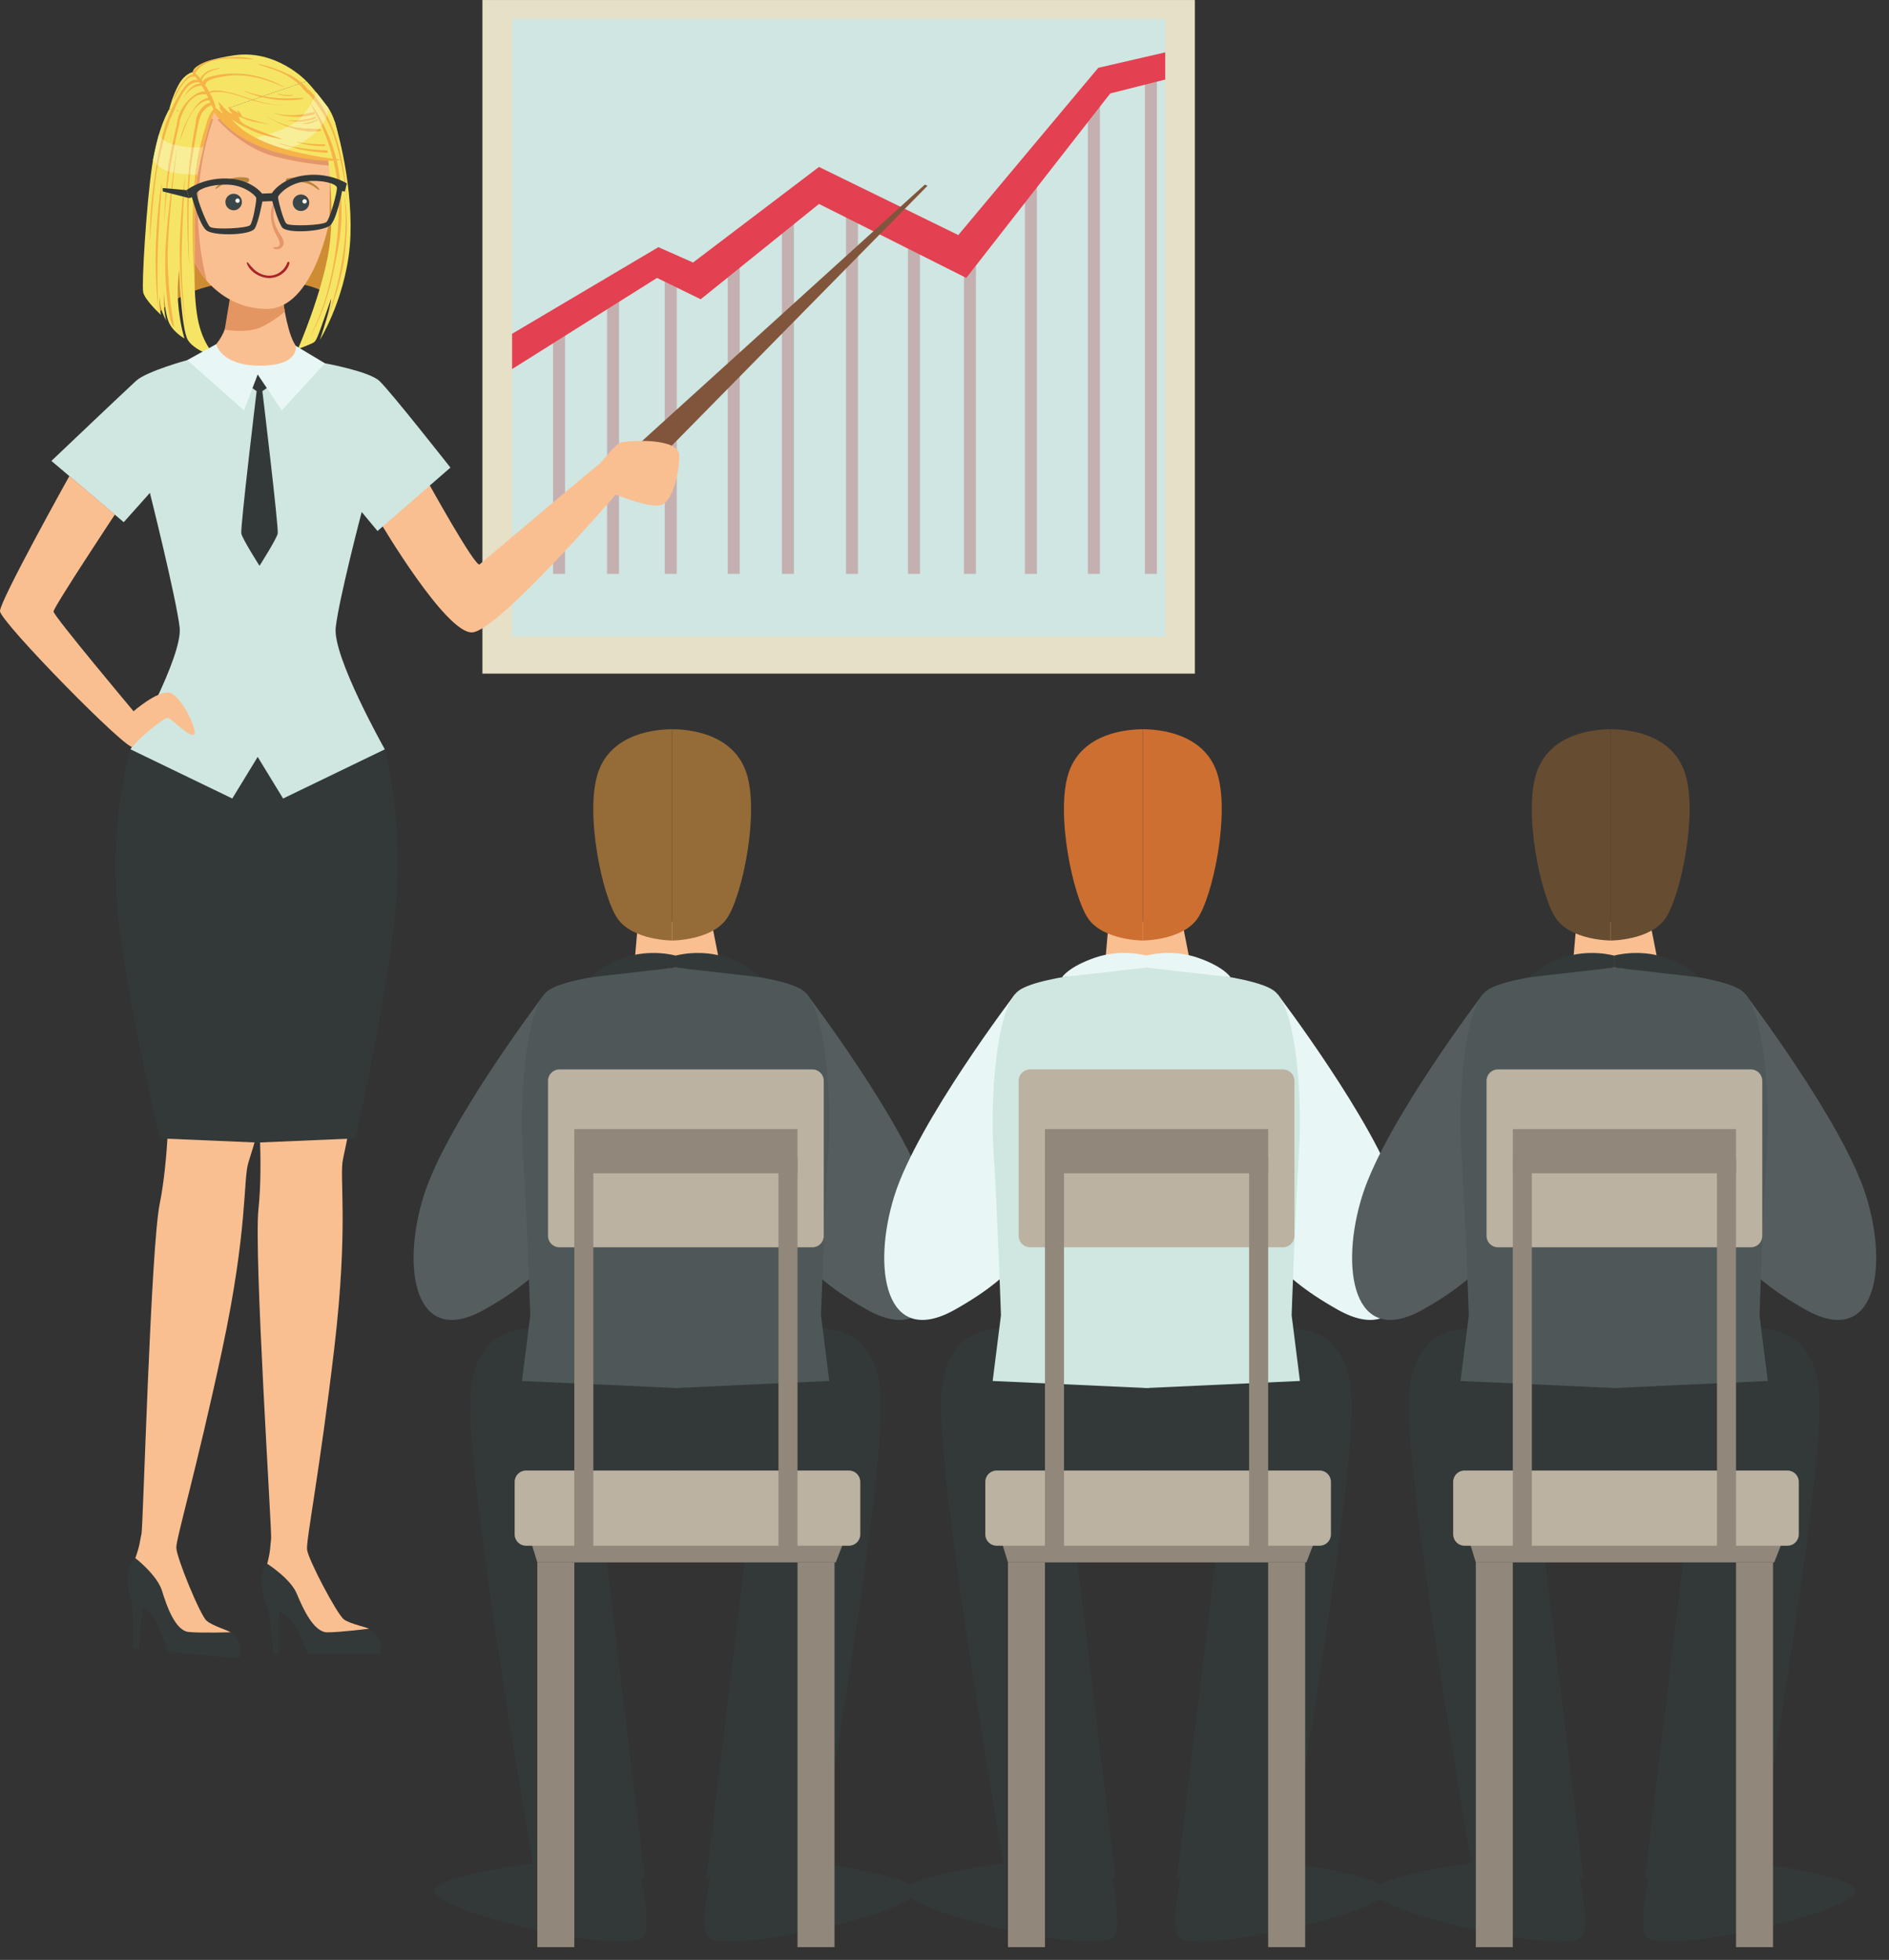 <?xml version="1.0" encoding="UTF-8"?><svg xmlns="http://www.w3.org/2000/svg" xmlns:xlink="http://www.w3.org/1999/xlink" height="2595.6" preserveAspectRatio="xMidYMid meet" version="1.0" viewBox="754.8 707.2 2501.7 2595.6" width="2501.7" zoomAndPan="magnify"><rect x="754.8" y="707.2" width="2501.7" height="2595.6" fill="#333333" stroke="none"/><defs><clipPath id="a"><path d="M 1189 849 L 1190 849 L 1190 851 L 1189 851 Z M 1189 849"/></clipPath><clipPath id="b"><path d="M 1189.559 850.07 C 1189.48 849.949 1189.391 849.828 1189.309 849.711 L 1189.551 850.02 C 1189.551 850.02 1189.551 850.039 1189.559 850.07"/></clipPath></defs><g><g><path d="M 2337.234 1599.332 L 1393.688 1599.332 L 1393.688 707.238 L 2337.234 707.238 L 2337.234 1599.332" fill="#e5e0c6"/></g><g><path d="M 2297.98 1550.375 L 1432.973 1550.375 L 1432.973 732.551 L 2297.98 732.551 L 2297.98 1550.375" fill="#cfe6e2"/></g><g><path d="M 2047.285 1467.199 L 2031.41 1467.199 L 2031.41 1042.203 L 2047.285 1042.203 L 2047.285 1467.199" fill="#c5b0b1"/></g><g><path d="M 1973.145 1467.188 L 1957.266 1467.188 L 1957.266 1010.855 L 1973.145 1010.855 L 1973.145 1467.188" fill="#c5b0b1"/></g><g><path d="M 1891.059 1467.195 L 1875.18 1467.195 L 1875.18 979.969 L 1891.059 979.969 L 1891.059 1467.195" fill="#c5b0b1"/></g><g><path d="M 1806.227 1467.195 L 1790.336 1467.195 L 1790.336 988.363 L 1806.227 988.363 L 1806.227 1467.195" fill="#c5b0b1"/></g><g><path d="M 1734.457 1467.199 L 1718.57 1467.199 L 1718.57 1042.203 L 1734.457 1042.203 L 1734.457 1467.199" fill="#c5b0b1"/></g><g><path d="M 1651.051 1467.188 L 1635.16 1467.188 L 1635.16 1058.078 L 1651.051 1058.078 L 1651.051 1467.188" fill="#c5b0b1"/></g><g><path d="M 1574.629 1467.188 L 1558.746 1467.188 L 1558.746 1082.363 L 1574.629 1082.363 L 1574.629 1467.188" fill="#c5b0b1"/></g><g><path d="M 1503.145 1467.191 L 1487.254 1467.191 L 1487.254 1124.273 L 1503.145 1124.273 L 1503.145 1467.191" fill="#c5b0b1"/></g><g><path d="M 2128.055 1467.191 L 2112.172 1467.191 L 2112.172 939.805 L 2128.055 939.805 L 2128.055 1467.191" fill="#c5b0b1"/></g><g><path d="M 2211.469 1467.18 L 2195.574 1467.18 L 2195.574 832.566 L 2211.469 832.566 L 2211.469 1467.18" fill="#c5b0b1"/></g><g><path d="M 2286.934 1467.184 L 2271.043 1467.184 L 2271.043 799.023 L 2286.934 799.023 L 2286.934 1467.184" fill="#c5b0b1"/></g><g><path d="M 1432.973 1149.277 L 1626.715 1034.539 L 1672.613 1054.891 L 1839.434 928.305 L 2023.895 1018.5 L 2209.273 797.031 L 2297.969 776.543 L 2297.969 812.555 L 2225.152 830.93 L 2034.496 1075.258 L 1839.434 977.289 L 1682.762 1103.539 L 1624.953 1075.258 L 1432.973 1195.988 L 1432.973 1149.277" fill="#e34051"/></g><g><path d="M 1582.727 1311.574 L 1979.664 951.688 L 1983.125 953.277 L 1616.035 1326.273 L 1582.727 1311.574" fill="#81553b"/></g><g><path d="M 1320.352 1343.566 C 1320.352 1343.566 1384.402 1459.578 1390.012 1454.648 C 1395.633 1449.719 1544.355 1324.285 1547.723 1322.32 C 1551.094 1320.371 1569.074 1295.711 1576.934 1293.246 C 1584.793 1290.781 1654.441 1285.855 1654.441 1310.5 C 1654.441 1335.16 1645.453 1368.926 1631.973 1375.453 C 1618.492 1382 1570.191 1362.266 1570.191 1362.266 C 1570.191 1362.266 1415.172 1542.234 1380.352 1544.699 C 1345.523 1547.16 1257.973 1398.301 1257.973 1398.301 L 1320.352 1343.566" fill="#fabf91"/></g><g><path d="M 1100.984 2189.039 C 1100.984 2189.039 1091.145 2223.898 1083.863 2246.477 C 1076.582 2269.051 1083.395 2334.273 1048.965 2495.113 C 1014.535 2655.949 988.211 2743.918 988.293 2756.848 C 988.375 2769.77 1019.965 2846.371 1028.324 2853.613 C 1036.691 2860.844 1058.312 2866.656 1060.633 2869.457 C 1062.953 2872.258 1066.223 2890.309 1063.582 2890.926 C 1060.941 2891.535 984.23 2883.066 982.055 2883.285 C 979.879 2883.516 975.477 2861.578 965.695 2846.449 C 955.914 2831.332 935.449 2819.941 932.82 2815.816 C 930.195 2811.703 927.656 2788.207 934.027 2770.723 C 940.402 2753.223 940.148 2746.742 942.227 2738.332 C 944.309 2729.91 954.414 2359.668 966.332 2301.359 C 978.25 2243.051 979.16 2152.703 979.16 2152.703 L 1100.984 2189.039" fill="#fabf91"/></g><g><path d="M 1071.148 2903.551 L 976.719 2894.711 C 976.719 2894.711 972.199 2878.488 964.625 2860.129 C 957.051 2841.762 943.707 2835.398 943.707 2835.398 L 938.488 2891.141 L 931.121 2890.449 C 931.121 2890.449 932.219 2838.969 929.023 2828.449 C 925.824 2817.93 924.777 2819.23 924.371 2798.738 C 923.965 2778.262 934.027 2770.719 934.027 2770.719 C 934.027 2770.719 963.004 2793.07 969.395 2814.109 C 975.789 2835.148 987.223 2866.891 1004.73 2868.531 C 1022.23 2870.172 1060.91 2868.871 1060.91 2868.871 C 1060.91 2868.871 1070.84 2877.039 1072.738 2886.512 C 1074.641 2895.98 1071.148 2903.551 1071.148 2903.551" fill="#333939"/></g><g><path d="M 1220.746 2183.504 C 1220.746 2183.504 1214.184 2219.133 1209.043 2242.293 C 1203.891 2265.449 1216.758 2329.758 1197.465 2493.094 C 1178.168 2656.453 1160.164 2746.473 1161.449 2759.352 C 1162.738 2772.207 1201.328 2845.52 1210.32 2851.945 C 1219.332 2858.375 1241.406 2862.16 1243.973 2864.723 C 1246.547 2867.297 1251.484 2884.969 1248.906 2885.816 C 1246.344 2886.676 1169.176 2885.387 1167.02 2885.816 C 1164.887 2886.25 1158.457 2864.812 1147.309 2850.672 C 1136.148 2836.516 1114.723 2827.082 1111.723 2823.23 C 1108.723 2819.367 1104 2796.223 1108.723 2778.203 C 1113.434 2760.199 1112.574 2753.77 1113.863 2745.195 C 1115.152 2736.621 1090.711 2367.059 1097.141 2307.891 C 1103.57 2248.73 1096.062 2158.688 1096.062 2158.688 L 1220.746 2183.504" fill="#fabf91"/></g><g><path d="M 1257.621 2897.691 L 1162.781 2897.691 C 1162.781 2897.691 1156.762 2881.961 1147.512 2864.379 C 1138.262 2846.801 1124.379 2841.711 1124.379 2841.711 L 1124.379 2897.691 L 1116.98 2897.691 C 1116.98 2897.691 1113.281 2846.34 1109.109 2836.16 C 1104.949 2825.98 1104.031 2827.371 1101.711 2807.02 C 1099.398 2786.66 1108.719 2778.211 1108.719 2778.211 C 1108.719 2778.211 1139.648 2797.762 1147.98 2818.121 C 1156.301 2838.469 1170.641 2869.012 1188.219 2869.012 C 1205.801 2869.012 1244.199 2864.109 1244.199 2864.109 C 1244.199 2864.109 1254.84 2871.32 1257.621 2880.57 C 1260.391 2889.828 1257.621 2897.691 1257.621 2897.691" fill="#333939"/></g><g><path d="M 1264.449 1699.598 L 1096.059 1659.711 L 927.672 1699.598 C 927.672 1699.598 902.277 1780.457 908.938 1891.484 C 915.594 2002.527 966.531 2214.863 966.531 2214.863 L 1096.059 2220.402 L 1225.59 2214.863 C 1225.59 2214.863 1273.527 2002.527 1280.191 1891.484 C 1286.848 1780.457 1264.449 1699.598 1264.449 1699.598" fill="#333939"/></g><g><path d="M 1015.91 1184.566 C 1015.91 1184.566 1046.32 1168.812 1054.68 1136.684 C 1063.051 1104.535 1060.391 1085.527 1060.391 1085.527 L 1129.953 1107.574 C 1129.953 1107.574 1136.043 1153.953 1148.199 1167.277 C 1160.359 1180.562 1170.25 1184.566 1170.25 1184.566 C 1170.25 1184.566 1175.949 1222.383 1100.301 1222.777 C 1024.652 1223.152 1015.91 1184.566 1015.91 1184.566" fill="#fabf91"/></g><g><path d="M 1052.379 1143.836 C 1052.379 1143.836 1083.961 1149.574 1102.961 1139.418 C 1121.969 1129.242 1131.957 1119.977 1131.957 1119.977 L 1129.949 1107.574 L 1060.391 1095.422 L 1052.379 1143.836" fill="#e49662"/></g><g><path d="M 967.047 1119.711 C 967.047 1119.711 1000.367 1080.355 1092.199 1078.613 C 1184.027 1076.871 1198.84 1106.086 1198.84 1106.086 C 1198.84 1106.086 1218.75 1017.973 1208.449 965.172 C 1198.156 912.367 1188.457 877.02 1133.797 881.098 C 1079.129 885.16 985.047 953.52 985.047 953.52 L 975.125 1049.875 L 959.523 1096.586 L 967.047 1119.711" fill="#ce8d33"/></g><g><path d="M 1192.168 911.531 L 1191.25 998.684 C 1191.25 998.684 1170.246 1117.012 1107.5 1116.355 C 1044.738 1115.695 1006.961 1061.828 999.262 1019.906 C 991.566 977.984 961.199 854.391 1061.059 849.105 C 1160.918 843.797 1192.168 911.531 1192.168 911.531" fill="#fabf91"/></g><g><path d="M 1198.008 926.863 C 1198.008 926.863 1195.867 926.805 1192.008 926.543 L 1192.086 918.582 C 1193.59 918.66 1194.93 918.715 1196.109 918.734 C 1196.777 921.398 1197.41 924.102 1198.008 926.863" fill="#c77933"/></g><g><path d="M 1192.012 926.531 C 1179.844 925.707 1150.609 922.953 1117.762 914.223 C 1074.492 902.738 1042.539 865.305 1042.539 865.305 L 1050.461 864.516 C 1056.07 871.961 1066.453 882.52 1084.57 891.984 C 1082.312 892.465 1081.012 892.715 1081.012 892.715 L 1119.57 908.434 C 1119.57 908.434 1122.371 908.184 1126.961 907.125 C 1160.504 915.492 1180.852 917.973 1192.094 918.57 L 1192.012 926.531" fill="#e4976a"/></g><g><path d="M 1028.66 1079.199 C 1027.75 1078.223 1018.93 1068.777 1012.5 1057.922 C 1012.5 1057.344 1012.5 1056.766 1012.508 1056.172 C 1016.93 1064.191 1022.32 1072.012 1028.66 1079.199" fill="#c77933"/></g><g><path d="M 1028.742 1079.27 C 1028.742 1079.27 1028.711 1079.25 1028.66 1079.191 C 1022.32 1071.996 1016.93 1064.188 1012.512 1056.164 C 1012.684 1032.004 1013.031 992.09 1013.57 967.465 C 1013.57 967.445 1013.57 967.445 1013.57 967.426 C 1013.961 960.695 1014.531 954.133 1015.242 947.805 C 1015.871 943.094 1016.652 938.207 1017.523 933.301 L 1024.191 901.793 C 1029.102 881.285 1033.863 865.453 1033.863 865.453 C 1033.992 865.09 1034.113 864.742 1034.23 864.434 L 1037.23 864.973 C 1037.23 864.973 1020.191 908.852 1017.23 968.965 C 1014.281 1029.062 1028.742 1079.27 1028.742 1079.27" fill="#e4976a"/></g><g><path d="M 1035.211 861.836 C 1035.211 861.836 1013.73 915.453 1013.012 983.633 C 1012.289 1051.812 1010.211 1102.918 1018.004 1135.539 C 1025.793 1168.18 1042.703 1181.141 1042.703 1181.141 C 1042.703 1181.141 1012.965 1172.293 1003.82 1157.867 C 994.672 1143.438 992.02 1064.367 992.02 1064.367 C 992.02 1064.367 988.266 1089.898 991.469 1116.668 C 994.672 1143.438 999.195 1155.492 999.195 1155.492 C 999.195 1155.492 983.016 1146.801 977.742 1132.41 C 972.473 1118.02 971.945 1094.379 971.945 1094.379 C 971.945 1094.379 971.227 1107.59 972.473 1118.02 C 973.719 1128.449 974.988 1131.812 974.988 1131.812 C 974.988 1131.812 969.566 1122.445 967.91 1114.43 C 966.25 1106.434 966.32 1100.039 966.32 1100.039 C 966.32 1100.039 965.535 1105.273 966.184 1112.672 C 966.832 1120.086 967.953 1124.184 967.953 1124.184 C 967.953 1124.184 946.656 1104.77 944.441 1094.285 C 942.227 1083.797 948.559 979.266 956.074 927.641 C 963.59 875.992 978.953 851.754 978.953 851.754 L 1035.211 861.836" fill="#f6e565"/></g><g><path d="M 1044.582 854.777 C 1044.582 854.777 1057.59 889.188 1120.762 905.543 C 1183.918 921.902 1203.723 918.422 1203.723 918.422 C 1203.723 918.422 1207.102 873.34 1188.18 848.152 C 1169.27 822.961 1160.641 814.734 1160.641 814.734 L 1044.582 854.777" fill="#f6e565"/></g><g><path d="M 1197.691 866.93 C 1197.691 866.93 1221.492 941.277 1218.934 1018.641 C 1216.375 1095.988 1178.543 1157.188 1178.543 1157.188 C 1178.543 1157.188 1186.941 1131.895 1189.973 1119.918 C 1193.012 1107.945 1193.453 1102.523 1193.453 1102.523 C 1193.453 1102.523 1184.262 1128.781 1180.672 1138.793 C 1177.082 1148.848 1173.883 1158.113 1170.762 1160.398 C 1167.645 1162.688 1149.363 1169.473 1149.363 1169.473 C 1149.363 1169.473 1182.312 1093.875 1190.871 1035.094 C 1199.434 976.297 1186.293 894.801 1186.293 894.801 L 1197.691 866.93" fill="#f6e565"/></g><g><path d="M 1165 842.969 C 1165 842.969 1201.891 900.879 1203.32 970.625 C 1204.762 1040.387 1188.16 1098.898 1180.098 1119.449 C 1172.039 1139.98 1165.801 1153.285 1165.801 1153.285 C 1165.801 1153.285 1185.32 1120.07 1195.418 1071.668 C 1205.52 1023.246 1210.359 1004.691 1204.891 945.078 C 1199.41 885.461 1165 842.969 1165 842.969" fill="#f5b348"/></g><g><path d="M 1209.641 962.559 C 1209.641 962.559 1217.16 993.734 1208.449 1048.262 C 1199.742 1102.785 1185.082 1136.812 1185.082 1136.812 C 1185.082 1136.812 1205.699 1089.777 1210.93 1048.297 C 1216.148 1006.781 1213.84 987.309 1212.488 977.41 C 1211.141 967.516 1209.641 962.559 1209.641 962.559" fill="#f5b348"/></g><g><path d="M 1159.34 827.789 C 1159.34 827.789 1187.27 852.211 1199.883 896.496 C 1212.492 940.805 1214.473 976.852 1214.473 976.852 C 1214.473 976.852 1213.812 931.242 1199.113 887.188 C 1184.402 843.156 1163.152 825.512 1163.152 825.512 L 1159.34 827.789" fill="#f5b348"/></g><g><path d="M 1033.859 865.461 C 1033.859 865.461 1014.379 930.266 1013.57 967.457 C 1012.75 1004.668 1012.379 1076.707 1012.379 1076.707 C 1012.379 1076.707 1007.141 1017.379 1011.539 958.152 C 1015.938 898.922 1030.469 865.902 1030.469 865.902 L 1033.859 865.461" fill="#f5b348"/></g><g><path d="M 1000.121 938.273 C 1000.121 938.273 991.723 1001.594 992.844 1050.355 C 993.965 1099.117 1001.199 1139.352 1001.199 1139.352 C 1001.199 1139.352 994.164 1090.457 995.617 1034.973 C 997.074 979.504 1000.121 938.273 1000.121 938.273" fill="#f5b348"/></g><g><path d="M 1005.539 1058.617 C 1005.539 1058.617 1001.609 962.984 1008.441 920.922 C 1015.281 878.879 1018.301 867.945 1018.301 867.945 L 1014.523 867.906 C 1014.523 867.906 1004.449 913.906 1003.039 964.75 C 1001.629 1015.574 1005.539 1058.617 1005.539 1058.617" fill="#f5b348"/></g><g><path d="M 989.285 901.551 C 989.285 901.551 976.484 1003.398 976.863 1050.465 C 977.238 1097.531 985.5 1140.625 985.5 1140.625 C 985.5 1140.625 981.176 1137.68 978.996 1123.707 C 976.816 1109.734 970.816 1072.781 975.164 1018.777 C 979.504 964.793 989.285 901.551 989.285 901.551" fill="#f5b348"/></g><g><path d="M 971.793 1007.148 C 971.793 1007.148 975.082 952.645 982.078 917.941 C 989.078 883.258 992.707 869.641 992.707 869.641 L 989.617 869.602 C 989.617 869.602 984.664 888.73 979.105 919.766 C 973.547 950.781 971.793 1007.148 971.793 1007.148" fill="#f5b348"/></g><g><path d="M 969.52 947.254 C 969.52 947.254 963.891 1012.859 963.43 1056.441 C 962.973 1100.023 965.215 1121.598 965.215 1121.598 C 965.215 1121.598 958.824 1079.926 961.434 1025.332 C 964.043 970.738 969.52 947.254 969.52 947.254" fill="#f5b348"/></g><g><path d="M 953.574 1026.988 C 953.574 1026.988 956.93 956.516 965.473 917.773 C 974.016 879.012 979.367 867.535 979.367 867.535 L 975.586 867.5 C 975.586 867.5 966.621 891.426 959.082 945.387 C 951.539 999.352 953.574 1026.988 953.574 1026.988" fill="#f5b348"/></g><g><path d="M 1187.387 906.324 C 1176.379 905.965 1165.367 905.105 1154.488 903.336 C 1149.359 902.5 1144.137 901.891 1139.039 900.805 C 1133.945 899.738 1129.098 897.684 1123.98 896.805 L 1123.938 896.883 C 1128.66 899.109 1133.879 899.984 1138.867 901.434 C 1144.227 902.973 1149.477 904.629 1154.977 905.641 C 1165.727 907.621 1176.438 909.047 1187.359 909.582 C 1189.438 909.676 1189.477 906.402 1187.387 906.324" fill="#f5b348"/></g><g><path d="M 1184.559 898.531 C 1171.879 898.379 1159.77 897.254 1147.258 895.18 C 1147.148 895.16 1147.109 895.293 1147.211 895.332 C 1159.027 899.102 1172.141 900.949 1184.539 900.703 C 1185.918 900.664 1185.949 898.551 1184.559 898.531" fill="#f5b348"/></g><g><path d="M 1170.129 855.801 C 1152.301 860.414 1135.652 861.262 1117.621 857.152 C 1117.492 857.113 1117.43 857.305 1117.559 857.344 C 1134.41 862.746 1153.82 863.559 1170.84 858.504 C 1172.562 857.98 1171.879 855.34 1170.129 855.801" fill="#f5b348"/></g><g><path d="M 1172.086 861.945 C 1160.57 866.586 1149.129 867.605 1136.848 866.508 C 1136.719 866.488 1136.688 866.703 1136.82 866.742 C 1148.59 869.781 1161.391 868.301 1172.59 863.852 C 1173.75 863.391 1173.258 861.484 1172.086 861.945" fill="#f5b348"/></g><g><path d="M 1174.52 865.691 C 1168.438 868.789 1162.52 869.637 1155.957 870.98 C 1155.828 871 1155.867 871.176 1155.977 871.191 C 1162.469 871.98 1169.379 869.598 1175.117 866.73 C 1175.809 866.387 1175.207 865.348 1174.52 865.691" fill="#f5b348"/></g><g><path d="M 1178.609 878.219 C 1166.121 877.793 1153.992 877.891 1141.68 875.039 C 1129.402 872.207 1118.121 867.164 1107.363 860.652 L 1107.289 860.77 C 1127.328 873.883 1154.66 883.82 1178.93 880.742 C 1180.402 880.547 1180 878.258 1178.609 878.219" fill="#f5b348"/></g><g clip-path="url(#a)"><g clip-path="url(#b)"><path d="M 1189.309 849.715 L 1189.559 849.715 L 1189.559 850.082 L 1189.309 850.082" fill="#fff"/></g></g><g><path d="M 1119.57 908.438 L 1081.008 892.727 C 1081.008 892.727 1082.309 892.477 1084.57 891.98 C 1094.258 897.035 1106.168 901.781 1120.758 905.559 C 1122.871 906.09 1124.938 906.625 1126.961 907.141 C 1122.371 908.188 1119.57 908.438 1119.57 908.438" fill="#ebb899"/></g><g><path d="M 1126.961 907.141 C 1124.938 906.633 1122.871 906.109 1120.758 905.543 C 1106.168 901.77 1094.258 897.043 1084.566 891.988 C 1093.52 890.023 1117.559 884.207 1135.969 875.004 C 1146.961 878.895 1158.547 881.309 1169.77 881.309 C 1171.09 881.309 1172.41 881.27 1173.707 881.211 C 1172.25 882.668 1170.648 884.188 1168.898 885.723 C 1164.078 889.965 1159.117 893.426 1154.297 896.246 C 1151.957 895.934 1149.609 895.566 1147.258 895.176 C 1147.25 895.176 1147.238 895.176 1147.238 895.176 C 1147.148 895.176 1147.109 895.312 1147.207 895.332 C 1149.109 895.934 1151.039 896.5 1153 897.004 C 1149.77 898.812 1146.609 900.371 1143.598 901.652 C 1142.07 901.402 1140.547 901.129 1139.039 900.816 C 1133.949 899.727 1129.098 897.688 1123.98 896.809 L 1123.938 896.887 C 1128.66 899.105 1133.879 899.98 1138.871 901.422 C 1139.91 901.73 1140.949 902.023 1141.988 902.336 C 1136.109 904.746 1130.891 906.227 1126.961 907.141 M 1176.598 878.156 C 1164.809 877.809 1153.328 877.73 1141.68 875.043 C 1140.371 874.754 1139.078 874.422 1137.789 874.07 C 1141.238 872.262 1144.449 870.336 1147.277 868.297 C 1148.098 868.316 1148.918 868.336 1149.73 868.336 C 1157.547 868.336 1165.398 866.699 1172.59 863.859 C 1173.629 863.434 1173.348 861.875 1172.449 861.875 C 1172.34 861.875 1172.219 861.895 1172.09 861.953 C 1164.52 865.008 1156.969 866.484 1149.211 866.836 C 1151.328 865.145 1153.199 863.375 1154.719 861.527 C 1160.219 861.039 1165.637 860.047 1170.84 858.492 C 1172.43 858.023 1171.969 855.75 1170.52 855.75 C 1170.398 855.75 1170.27 855.77 1170.129 855.789 C 1165.73 856.938 1161.391 857.852 1157.09 858.512 C 1161 853.414 1164.008 848.941 1166.309 845.129 C 1168.781 849.293 1174.418 859.27 1180.57 873.371 C 1179.398 874.91 1178.078 876.523 1176.598 878.156 M 1174.801 865.629 C 1174.707 865.629 1174.617 865.648 1174.52 865.688 C 1168.438 868.781 1162.52 869.637 1155.961 870.98 C 1155.828 871 1155.867 871.176 1155.98 871.191 C 1156.848 871.289 1157.719 871.348 1158.59 871.348 C 1164.289 871.348 1170.148 869.211 1175.117 866.738 C 1175.711 866.445 1175.348 865.629 1174.801 865.629 M 1182.43 870.785 C 1175.617 857.656 1169.238 848.609 1166.461 844.875 C 1167.781 842.68 1168.867 840.695 1169.762 838.961 C 1174.688 844.934 1180.727 853.238 1186.457 863.762 C 1185.457 865.902 1184.148 868.258 1182.43 870.785 M 1187.918 860.223 C 1182.09 848.746 1176.27 840.383 1171.738 834.762 C 1173.23 831.281 1173.602 829.469 1173.602 829.469 L 1189.309 849.719 C 1189.391 849.836 1189.48 849.953 1189.559 850.07 C 1189.621 850.535 1190.031 854.27 1187.918 860.223" fill="#f8ee97"/></g><g><path d="M 1180.57 873.367 C 1174.422 859.277 1168.781 849.289 1166.312 845.125 C 1166.359 845.047 1166.41 844.953 1166.461 844.875 C 1169.242 848.609 1175.621 857.648 1182.43 870.773 C 1181.863 871.625 1181.23 872.477 1180.57 873.367" fill="#f8cc7f"/></g><g><path d="M 1186.461 863.762 C 1180.73 853.238 1174.691 844.926 1169.758 838.965 C 1170.57 837.355 1171.219 835.957 1171.738 834.75 C 1176.27 840.383 1182.09 848.734 1187.918 860.23 C 1187.527 861.316 1187.051 862.5 1186.461 863.762" fill="#f8cc7f"/></g><g><path d="M 1141.988 902.348 C 1140.949 902.043 1139.906 901.738 1138.867 901.434 C 1133.879 899.984 1128.66 899.109 1123.938 896.883 L 1123.98 896.805 C 1129.098 897.684 1133.945 899.738 1139.039 900.805 C 1140.547 901.129 1142.066 901.414 1143.598 901.66 C 1143.059 901.891 1142.52 902.117 1141.988 902.348" fill="#f8cc7f"/></g><g><path d="M 1153 897.004 C 1151.039 896.492 1149.109 895.938 1147.211 895.328 C 1147.109 895.309 1147.148 895.176 1147.238 895.176 C 1147.238 895.176 1147.25 895.176 1147.258 895.176 C 1149.609 895.574 1151.961 895.918 1154.301 896.242 C 1153.859 896.508 1153.43 896.758 1153 897.004" fill="#f8cc7f"/></g><g><path d="M 1154.719 861.535 C 1154.82 861.398 1154.93 861.281 1155.027 861.148 C 1155.738 860.262 1156.426 859.371 1157.086 858.504 C 1161.391 857.848 1165.73 856.941 1170.129 855.805 C 1170.27 855.766 1170.398 855.746 1170.52 855.746 C 1171.969 855.746 1172.43 858.023 1170.84 858.504 C 1165.637 860.047 1160.219 861.051 1154.719 861.535" fill="#f8cc7f"/></g><g><path d="M 1149.73 868.344 C 1148.922 868.344 1148.102 868.324 1147.281 868.285 C 1147.949 867.805 1148.59 867.324 1149.211 866.824 C 1156.973 866.477 1164.523 864.992 1172.09 861.953 C 1172.219 861.895 1172.34 861.875 1172.453 861.875 C 1173.352 861.875 1173.629 863.434 1172.59 863.84 C 1165.402 866.707 1157.551 868.344 1149.73 868.344" fill="#f8cc7f"/></g><g><path d="M 1158.59 871.336 C 1157.719 871.336 1156.848 871.297 1155.98 871.18 C 1155.871 871.18 1155.828 870.988 1155.961 870.969 C 1162.52 869.625 1168.441 868.797 1174.52 865.699 C 1174.617 865.645 1174.707 865.625 1174.797 865.625 C 1175.348 865.625 1175.707 866.434 1175.117 866.738 C 1170.148 869.219 1164.289 871.336 1158.59 871.336" fill="#f8cc7f"/></g><g><path d="M 1169.77 881.297 C 1158.551 881.297 1146.961 878.898 1135.969 875.008 C 1136.578 874.699 1137.188 874.375 1137.789 874.066 C 1139.082 874.414 1140.367 874.738 1141.68 875.047 C 1153.328 877.73 1164.812 877.809 1176.598 878.152 C 1175.699 879.148 1174.742 880.164 1173.711 881.203 C 1172.41 881.277 1171.09 881.297 1169.77 881.297" fill="#f8cc7f"/></g><g><path d="M 1017.52 933.324 C 1019.438 922.566 1021.828 911.656 1024.188 901.809 L 1017.52 933.324" fill="#ebb899"/></g><g><path d="M 1013.43 938.633 C 1011.742 938.578 1009.352 938.445 1006.41 938.234 C 1006.953 931.852 1007.621 926.004 1008.441 920.918 C 1009.582 913.906 1010.613 907.77 1011.543 902.402 C 1012.051 902.402 1012.551 902.402 1013.031 902.402 C 1015.613 902.402 1017.852 902.324 1019.621 902.211 C 1017.352 912.359 1015.141 924.551 1013.43 938.633 M 1004.531 938.082 C 999.363 937.68 992.773 936.992 985.297 935.863 C 987.508 915.684 989.285 901.543 989.285 901.543 C 989.285 901.543 987.141 915.434 984.41 935.73 C 982.57 935.461 980.832 935.062 979.191 934.602 C 980.07 928.773 981.035 923.137 982.086 917.938 C 983.531 910.754 984.836 904.484 985.992 899.039 C 994.195 901.215 1002.102 902.078 1008.57 902.324 C 1007.082 912.738 1005.602 924.953 1004.531 938.082 M 977.012 933.914 C 971.316 931.926 966.93 929.004 963.766 926.27 C 964.312 923.309 964.879 920.461 965.477 917.766 C 967.695 907.695 969.695 899.477 971.445 892.828 C 974.074 894.66 977.832 896.59 983.211 898.234 C 981.934 904.543 980.543 911.746 979.109 919.734 C 978.34 924.055 977.641 928.852 977.012 933.914 M 962.234 924.895 C 958.965 921.777 957.406 919.238 957.406 919.238 L 965.359 884.973 C 965.359 884.973 965.559 887.609 969.031 890.859 C 966.961 899.594 964.598 910.887 962.234 924.895" fill="#f8ee97"/></g><g><path d="M 1016.379 938.742 C 1016.379 938.742 1015.336 938.723 1013.43 938.645 C 1015.137 924.562 1017.348 912.379 1019.617 902.227 C 1022.488 902.039 1024.16 901.809 1024.188 901.809 C 1021.828 911.656 1019.438 922.566 1017.52 933.324 L 1016.379 938.742" fill="#f8cc7f"/></g><g><path d="M 1006.406 938.25 C 1005.809 938.211 1005.18 938.156 1004.527 938.098 C 1005.598 924.965 1007.078 912.766 1008.57 902.332 C 1009.598 902.371 1010.59 902.391 1011.539 902.406 C 1010.609 907.785 1009.578 913.926 1008.438 920.938 C 1007.617 926.012 1006.949 931.863 1006.406 938.25" fill="#f8cc7f"/></g><g><path d="M 985.297 935.879 C 985.004 935.824 984.707 935.785 984.41 935.746 C 987.137 915.426 989.285 901.551 989.285 901.551 C 989.285 901.551 987.508 915.691 985.297 935.879" fill="#f8cc7f"/></g><g><path d="M 979.188 934.602 C 978.438 934.395 977.711 934.164 977.004 933.918 C 977.637 928.855 978.336 924.059 979.105 919.758 C 980.539 911.75 981.93 904.555 983.207 898.258 C 984.09 898.523 985.02 898.789 985.988 899.055 C 984.832 904.5 983.527 910.758 982.082 917.953 C 981.031 923.148 980.066 928.781 979.188 934.602" fill="#f8cc7f"/></g><g><path d="M 963.766 926.293 C 963.219 925.816 962.707 925.359 962.234 924.902 C 964.598 910.883 966.961 899.609 969.027 890.871 C 969.703 891.504 970.5 892.168 971.445 892.82 C 969.695 899.496 967.691 907.715 965.473 917.77 C 964.879 920.457 964.309 923.316 963.766 926.293" fill="#f8cc7f"/></g><g><path d="M 1164.34 975.828 C 1164.277 981.879 1159.328 986.723 1153.277 986.668 C 1147.242 986.609 1142.391 981.656 1142.449 975.605 C 1142.52 969.555 1147.469 964.711 1153.512 964.77 C 1159.559 964.844 1164.41 969.797 1164.34 975.828" fill="#3a4647"/></g><g><path d="M 1075.191 974.887 C 1075.121 980.941 1070.172 985.785 1064.133 985.727 C 1058.082 985.652 1053.23 980.699 1053.301 974.664 C 1053.363 968.609 1058.312 963.766 1064.363 963.824 C 1070.402 963.898 1075.25 968.852 1075.191 974.887" fill="#3a4647"/></g><g><path d="M 1121.32 1037.41 C 1119.992 1037.41 1118.629 1037.113 1117.359 1036.5 C 1116.09 1035.887 1116.781 1034.516 1118.102 1034.516 C 1118.148 1034.516 1118.199 1034.516 1118.258 1034.516 C 1118.711 1034.551 1119.141 1034.57 1119.539 1034.57 C 1130.73 1034.57 1122.34 1021.266 1120.281 1017.57 C 1117.699 1012.988 1115.918 1008.051 1114.852 1003.043 C 1113.109 994.879 1112.68 982.906 1117.789 975.316 C 1117.84 975.262 1117.918 975.227 1118.012 975.227 C 1118.121 975.227 1118.23 975.281 1118.23 975.391 C 1117.949 982.742 1115.801 989.516 1117.109 996.938 C 1118.52 1004.879 1121.871 1011.727 1126.531 1018.668 C 1129.488 1023.082 1132.68 1028.984 1128.777 1033.863 C 1127.02 1036.055 1124.211 1037.41 1121.32 1037.41" fill="#e4976a"/></g><g><path d="M 1135.379 1054.91 C 1131.578 1065.375 1121.676 1072.699 1110.328 1072.246 C 1104.809 1072.031 1099.449 1070.023 1094.887 1066.949 C 1089.926 1063.605 1086.957 1059.121 1082.988 1054.836 C 1082.43 1054.258 1081.34 1054.836 1081.586 1055.652 C 1085.316 1067.383 1100.027 1075.699 1111.887 1075.445 C 1123.578 1075.195 1135.488 1067.492 1138.18 1055.723 C 1138.609 1053.879 1136.016 1053.156 1135.379 1054.91" fill="#a7252a"/></g><g><path d="M 1177.688 957.988 C 1174.129 952.02 1165.957 948.098 1159.68 945.66 C 1151.918 942.66 1143.816 941.906 1135.609 943.277 C 1131.539 943.953 1133.141 950.559 1137.277 949.562 C 1144.289 947.875 1151.59 947.574 1158.648 949.262 C 1161.91 950.031 1165.23 951.328 1168.188 952.883 C 1171.328 954.535 1173.82 957.066 1176.918 958.754 C 1177.391 959 1177.988 958.492 1177.688 957.988" fill="#b7863d"/></g><g><path d="M 1040.109 956.543 C 1043.789 950.633 1052.039 946.898 1058.371 944.59 C 1066.199 941.758 1074.309 941.176 1082.488 942.715 C 1086.551 943.465 1084.801 950.051 1080.688 948.961 C 1073.711 947.141 1066.418 946.672 1059.328 948.211 C 1056.051 948.926 1052.711 950.125 1049.719 951.629 C 1046.539 953.223 1044 955.699 1040.871 957.312 C 1040.391 957.559 1039.801 957.031 1040.109 956.543" fill="#b7863d"/></g><g><path d="M 1161.082 973.957 C 1161.07 975.555 1159.754 976.84 1158.152 976.82 C 1156.551 976.801 1155.262 975.5 1155.281 973.883 C 1155.301 972.285 1156.613 971.004 1158.211 971.023 C 1159.812 971.039 1161.102 972.359 1161.082 973.957" fill="#fff"/></g><g><path d="M 1072.328 973.031 C 1072.312 974.629 1071 975.91 1069.398 975.895 C 1067.801 975.875 1066.512 974.574 1066.531 972.957 C 1066.543 971.355 1067.859 970.074 1069.461 970.094 C 1071.059 970.113 1072.352 971.414 1072.328 973.031" fill="#fff"/></g><g><path d="M 1160.641 814.746 C 1160.641 814.746 1120.77 771.949 1064.199 780.543 C 1007.641 789.156 1010.332 802.625 1010.332 802.625 C 1010.332 802.625 1000.059 804.109 991.762 818.707 C 983.465 833.32 978.953 851.758 978.953 851.758 L 1034.84 862.809 L 1038.602 856.156 L 1044.578 854.77 L 1160.641 814.746" fill="#f6e565"/></g><g><path d="M 1120.219 900.902 C 1076.5 886.48 1061.902 865.5 1061.902 865.5 C 1061.902 865.5 1083.543 879.883 1102.949 885.594 C 1122.363 891.32 1128.461 891.402 1128.461 891.402 C 1128.461 891.402 1091.691 878.797 1080.422 872.871 C 1069.152 866.945 1071.832 861.453 1071.832 861.453 C 1071.832 861.453 1080.492 866.371 1092.672 868.723 C 1104.852 871.094 1113.551 872.633 1113.551 872.633 C 1113.551 872.633 1076.461 862.953 1075.602 861.492 C 1075.371 861.098 1075 860.523 1074.602 859.93 L 1074.602 859.773 C 1073.98 857.363 1071.672 855.426 1070.07 853.609 C 1069.66 853.137 1068.852 853.746 1069.199 854.262 C 1069.66 854.992 1070.121 855.781 1070.613 856.594 C 1068.551 855.191 1066.043 854.477 1063.961 853.016 C 1061.91 851.594 1060.141 849.836 1058.18 848.293 C 1057.852 848.039 1057.512 848.453 1057.562 848.77 C 1057.703 849.699 1058.012 850.625 1058.449 851.574 C 1058.32 851.793 1058.293 852.066 1058.422 852.363 C 1058.98 853.629 1060.059 854.715 1060.922 855.801 C 1061.32 856.297 1061.703 856.848 1062.09 857.383 L 1060.609 857.5 C 1058.539 856.414 1056.629 855.031 1054.898 853.43 C 1051.18 850.012 1048.281 845.805 1044.453 842.527 C 1044.23 842.328 1043.812 842.488 1043.91 842.824 C 1044.559 844.957 1045.449 847.031 1046.551 849.008 L 1046.5 848.945 C 1046.07 848.531 1045.152 848.926 1045.402 849.578 C 1046.402 852.109 1048.031 854.281 1049.672 856.434 C 1049.973 856.828 1050.281 857.223 1050.602 857.641 C 1049.699 857.203 1048.812 856.73 1047.961 856.195 C 1045.352 854.496 1043.293 851.754 1040.5 850.41 C 1039.273 843.355 1036.062 836.402 1032.562 830.043 C 1051.109 825.281 1072.352 835.02 1089.953 840.293 C 1106.152 845.152 1122.109 848.059 1138.852 844.523 L 1138.809 844.383 C 1118.703 849.008 1098.23 842.09 1079.32 835.73 C 1070.5 832.766 1061.602 829.863 1052.41 828.242 C 1045.602 827.039 1038.402 825.871 1031.902 828.719 L 1031.863 828.758 C 1031.18 827.551 1030.512 826.367 1029.832 825.199 C 1028.77 823.383 1027.641 821.566 1026.449 819.75 C 1026.91 819.414 1027.281 818.938 1027.352 818.305 C 1028.141 811.727 1047.043 809.102 1052.48 808.211 C 1061.289 806.77 1070.23 806.551 1079.113 807.402 C 1097.02 809.141 1114.141 815.047 1130.379 822.594 C 1130.711 822.73 1131 822.277 1130.672 822.098 C 1111.672 811.629 1090.602 805.27 1068.832 804.656 C 1058.449 804.359 1047.84 805.168 1037.742 807.719 C 1033.172 808.863 1025.012 810.504 1023.641 815.602 C 1023.09 814.828 1022.52 814.078 1021.941 813.328 C 1022.57 812.082 1023.012 810.781 1023.762 809.555 C 1025.301 807.008 1027.742 804.914 1030.25 803.391 C 1034.941 800.547 1040.531 799.105 1045.871 798.078 C 1046.383 797.977 1046.16 797.227 1045.672 797.309 C 1038.82 798.434 1031.902 799.422 1026.301 803.867 C 1023.973 805.703 1021.328 808.391 1020.391 811.391 C 1018.25 808.766 1015.969 806.297 1013.492 804.082 C 1028.301 779.902 1065.801 784.504 1089.719 785.887 C 1090.051 785.887 1090.113 785.395 1089.801 785.316 C 1075.07 781.168 1058.293 782.312 1043.359 784.879 C 1030.992 787.035 1017.562 790.77 1010.641 802.008 C 1010.09 802.086 1009.641 802.738 1009.871 803.293 C 1009.352 804.301 1009.902 805.27 1010.703 805.664 C 1004.52 806.098 1000.152 812.184 996.395 816.922 C 991.277 823.363 986.531 830.91 984.57 838.988 C 984.52 839.188 984.82 839.348 984.934 839.148 C 987.715 834.09 990.012 828.855 993.219 824.055 C 997.094 818.227 1004.039 807.262 1012.582 808.785 C 1012.891 808.844 1013.16 808.785 1013.398 808.707 C 1014.48 810.285 1015.582 811.848 1016.672 813.387 C 1006.641 810.719 998.551 822.434 993.984 829.707 C 986.195 842.09 978.23 857.344 975.184 871.723 C 975.047 872.375 975.898 872.793 976.27 872.199 C 982.457 862.203 985.969 850.469 991.52 840.078 C 997.395 829.074 1003.75 816.133 1017.75 816.016 C 1018.012 816.016 1018.199 815.938 1018.371 815.816 C 1018.898 816.566 1019.422 817.34 1019.949 818.09 C 1009.75 817.93 1002.602 828.324 997.59 835.93 C 997.512 836.047 997.695 836.164 997.781 836.047 C 1000.809 832.035 1004.242 828.242 1008.281 825.242 C 1012.449 822.121 1016.57 821.191 1021.512 820.402 C 1023.051 822.691 1024.539 825.023 1025.922 827.434 C 1026.148 827.848 1026.352 828.262 1026.582 828.68 C 1018.773 826.82 1008.84 835.156 1004.07 840.117 C 995.395 849.105 988.816 861.926 989.109 874.609 C 989.133 875.559 990.605 875.852 990.824 874.867 C 994.711 857.164 1006.262 828.52 1028.441 832.273 C 1029.191 833.812 1029.902 835.375 1030.609 836.938 C 1021.082 838.418 1014.762 846.102 1009.742 854.062 C 1002.531 865.48 996.461 878.223 993.562 891.441 C 993.508 891.695 993.859 891.797 993.945 891.559 C 1000.242 874.055 1009.641 841.992 1031.91 839.84 C 1032.43 841.004 1032.941 842.172 1033.461 843.336 C 1022.5 843.93 1010.852 864.375 1014.91 873.027 C 1015.102 873.441 1015.66 873.363 1015.883 873.047 C 1018.953 868.562 1019.039 862.281 1021.969 857.441 C 1025.262 852.008 1029.312 848.691 1034.891 846.457 C 1035.75 848.293 1036.641 850.113 1037.602 851.891 C 1031.531 858.469 1027.32 870.441 1027.148 878.996 C 1027.129 879.688 1028.133 880.004 1028.48 879.371 C 1030.77 875.242 1032.262 870.719 1034.059 866.352 C 1035.512 862.836 1037.461 859.379 1038.879 855.781 C 1039.379 857.223 1040.172 858.586 1040.941 859.773 C 1041.852 861.176 1042.922 862.52 1044.273 863.469 C 1052.27 873.168 1075.973 896.992 1123.992 909.656 C 1185.242 925.793 1206.23 918.465 1206.23 918.465 C 1206.23 918.465 1163.941 915.305 1120.219 900.902" fill="#f5b348"/></g><g><path d="M 1164.41 829.473 C 1162.797 824.102 1157.809 820.184 1153.68 816.582 C 1148.578 812.152 1142.867 808.316 1136.746 805.441 C 1124.137 799.535 1110.668 794.773 1097.039 791.879 C 1096.637 791.801 1096.477 792.352 1096.867 792.512 C 1109.477 797.156 1122.719 800.129 1134.426 807.016 C 1140.348 810.5 1146.039 814.457 1151.047 819.16 C 1154.996 822.879 1157.926 828.016 1162.477 830.93 C 1163.418 831.539 1164.727 830.555 1164.41 829.473" fill="#f5b348"/></g><g><path d="M 1155.969 836.918 C 1143.25 837.367 1130.91 838.125 1118.18 836.781 C 1104.789 835.344 1091.75 832.172 1078.988 827.91 C 1078.617 827.793 1078.48 828.355 1078.828 828.492 C 1102.398 838.066 1130.859 842.992 1156.117 838.105 C 1156.789 837.969 1156.648 836.879 1155.969 836.918" fill="#f5b348"/></g><g><path d="M 1142.352 832.918 C 1135.883 833.441 1129.672 833.227 1123.363 831.496 C 1122.871 831.363 1122.652 832.121 1123.141 832.254 C 1129.422 834.219 1135.961 834.938 1142.453 833.695 C 1142.891 833.617 1142.801 832.879 1142.352 832.918" fill="#f5b348"/></g><g><path d="M 1199.41 1538.285 C 1203.75 1499.863 1233.82 1385.277 1233.82 1385.277 L 1254.75 1410.465 L 1351.316 1326.457 C 1351.316 1326.457 1270.918 1224.152 1257.039 1211.508 C 1243.16 1198.859 1185.078 1188.305 1185.078 1188.305 L 1096.059 1202.418 L 1002.738 1184.141 C 1002.738 1184.141 948.953 1198.859 935.074 1211.508 C 921.195 1224.152 822.887 1317.609 822.887 1317.609 L 918.652 1398.805 L 953.324 1359.934 C 953.324 1359.934 988.371 1499.863 992.711 1538.285 C 997.047 1576.688 927.672 1699.602 927.672 1699.602 L 1062.41 1764.727 L 1096.059 1709.637 L 1129.711 1764.727 L 1264.449 1699.602 C 1264.449 1699.602 1195.07 1576.688 1199.41 1538.285" fill="#cfe7e0"/></g><g><path d="M 1102.289 1225.254 L 1118.617 1213.676 L 1106.109 1195.992 L 1098.48 1202.066 L 1090.848 1195.992 L 1078.348 1213.676 L 1094.668 1225.254 C 1094.668 1225.254 1072.848 1406.5 1074.379 1413.828 C 1075.898 1421.141 1098.48 1456.523 1098.48 1456.523 C 1098.48 1456.523 1121.059 1421.141 1122.59 1413.828 C 1124.109 1406.5 1102.289 1225.254 1102.289 1225.254" fill="#333939"/></g><g><path d="M 1041.195 1163.02 C 1041.195 1163.02 1047.027 1191.543 1099.305 1191.543 C 1151.578 1191.543 1146.586 1165.246 1146.586 1165.246 L 1185.078 1188.309 L 1127.988 1250.773 L 1096.066 1203.117 L 1078.016 1250.773 L 1002.738 1184.148 L 1041.195 1163.02" fill="#e8f7f5"/></g><g><path d="M 1187.266 1001.137 C 1182.648 1005.703 1138.387 1007.301 1134.148 1003.355 C 1129.91 999.406 1124.086 975.172 1123.586 972.277 C 1123.098 969.363 1123.047 968.047 1123.047 968.047 C 1123.656 965.094 1136.727 949.789 1159.957 947.348 C 1183.188 944.922 1199.609 950.883 1200.898 955.207 C 1202.195 959.547 1191.887 996.547 1187.266 1001.137 Z M 1093.938 973.516 C 1093.688 976.449 1089.91 1001.078 1086.008 1005.363 C 1082.117 1009.652 1037.891 1011.758 1032.898 1007.582 C 1027.906 1003.391 1014.547 967.387 1015.48 962.969 C 1016.398 958.531 1032.27 951.219 1055.617 951.707 C 1078.977 952.195 1093.27 966.355 1094.129 969.25 C 1094.129 969.25 1094.188 970.586 1093.938 973.516 Z M 1159.496 939.262 C 1126.938 943.004 1114.816 963.062 1114.816 963.062 L 1114.117 963.102 L 1102.609 963.57 L 1101.918 963.609 C 1101.918 963.609 1088.168 944.641 1055.406 943.605 C 1022.648 942.59 1001.859 959.004 1001.859 959.004 L 1005.508 969.625 L 1008.918 968.422 C 1008.918 968.422 1019.508 1006.699 1028.668 1012.68 C 1040.059 1020.125 1086.391 1018.676 1092.008 1010.027 C 1097.129 1002.148 1102.238 974.102 1102.238 974.102 L 1103.047 974.062 L 1114.559 973.574 L 1115.379 973.555 C 1115.379 973.555 1122.797 1001.078 1128.566 1008.504 C 1134.891 1016.645 1181.18 1014.219 1191.906 1005.855 C 1200.539 999.125 1207.898 960.113 1207.898 960.113 L 1211.387 961.016 L 1214.148 950.129 C 1214.148 950.129 1192.059 935.504 1159.496 939.262" fill="#333939"/></g><g><path d="M 1001.859 959 L 970.184 956.234 L 970.441 960.793 L 1005.512 969.625 L 1001.859 959" fill="#333939"/></g><g><path d="M 846.699 1337.605 C 846.699 1337.605 754.777 1502.512 754.777 1516.477 C 754.777 1530.441 926.16 1705.164 930.805 1696.23 C 935.445 1687.297 972.32 1657.145 977.102 1657.945 C 981.879 1658.742 1004.191 1682.641 1011.363 1680.254 C 1018.531 1677.871 994.629 1626.859 978.691 1624.477 C 962.754 1622.09 931.676 1649.172 931.676 1649.172 C 931.676 1649.172 825.695 1522.848 825.695 1517.082 C 825.695 1511.332 906.977 1388.602 906.977 1388.602 L 846.699 1337.605" fill="#fabf91"/></g><g><path d="M 1592.773 2008.898 L 1599.961 1926.707 L 1697.266 1929.07 L 1713 2008.898 L 1592.773 2008.898" fill="#fabf91"/></g><g><path d="M 1823.523 2023.992 C 1823.523 2023.992 1952.402 2193.277 1982.961 2290.137 C 2013.523 2386.996 1995.301 2493.441 1903.25 2441.793 C 1811.184 2390.156 1806.066 2352.223 1806.066 2352.223 L 1823.523 2023.992" fill="#555d5e"/></g><g><path d="M 1741.105 3163.691 C 1741.105 3163.691 1941.867 3181.082 1967.156 3207.949 C 1992.445 3234.832 1700.008 3302.801 1690.512 3269.602 C 1681.039 3236.41 1703.164 3163.691 1703.164 3163.691 L 1741.105 3163.691" fill="#333939"/></g><g><path d="M 1818.566 2469.727 C 1818.566 2469.727 1914.984 2442.848 1921.324 2556.66 C 1927.637 2670.484 1832.793 3207.953 1832.793 3207.953 L 1690.516 3193.73 L 1758.574 2629.379 L 1818.566 2469.727" fill="#333939"/></g><g><path d="M 1646.297 2545.609 L 1646.297 2654.723 L 1815.359 2654.723 C 1815.359 2654.723 1847.984 2651.566 1853.035 2600.164 C 1858.086 2548.766 1853.035 2536.113 1853.035 2536.113 L 1646.297 2545.609" fill="#333939"/></g><g><path d="M 1649.422 1988.629 C 1649.422 1988.629 1788.527 1997.059 1818.574 2019.195 C 1848.598 2041.32 1856.508 2163.039 1851.758 2234.176 C 1847.02 2305.316 1842.07 2449.172 1842.07 2449.172 L 1853.039 2536.105 L 1646.301 2545.594 L 1649.422 1988.629" fill="#4f5859"/></g><g><path d="M 1649.414 1988.633 L 1649.414 1972.828 C 1649.414 1972.828 1682.09 1963.332 1717.387 1975.453 C 1752.695 1987.57 1761.105 2001.391 1761.105 2001.391 L 1649.414 1988.633" fill="#333939"/></g><g><path d="M 1475.648 2023.984 C 1475.648 2023.984 1346.77 2193.277 1316.195 2290.129 C 1285.637 2386.988 1303.855 2493.426 1395.918 2441.797 C 1487.988 2390.152 1493.094 2352.207 1493.094 2352.207 L 1475.648 2023.984" fill="#555d5e"/></g><g><path d="M 1558.07 3163.691 C 1558.07 3163.691 1357.309 3181.078 1332.012 3207.949 C 1306.719 3234.828 1599.172 3302.801 1608.648 3269.602 C 1618.141 3236.41 1596.012 3163.691 1596.012 3163.691 L 1558.07 3163.691" fill="#333939"/></g><g><path d="M 1480.609 2469.719 C 1480.609 2469.719 1384.18 2442.84 1377.859 2556.66 C 1371.531 2670.48 1466.379 3207.949 1466.379 3207.949 L 1608.648 3193.73 L 1540.602 2629.379 L 1480.609 2469.719" fill="#333939"/></g><g><path d="M 1652.887 2545.594 L 1652.887 2654.715 L 1483.824 2654.715 C 1483.824 2654.715 1451.184 2651.559 1446.133 2600.16 C 1441.094 2548.758 1446.133 2536.102 1446.133 2536.102 L 1652.887 2545.594" fill="#333939"/></g><g><path d="M 1457.109 2746.07 L 1466.383 2776.391 L 1861.594 2776.391 L 1873.406 2746.07 L 1457.109 2746.07" fill="#91877a"/></g><g><path d="M 1645.008 1672.996 C 1626.035 1672.996 1565.176 1676.949 1547 1729.898 C 1528.812 1782.863 1552.527 1895.887 1573.082 1924.34 C 1593.641 1952.793 1645.008 1952.793 1645.008 1952.793 L 1645.008 1672.996" fill="#956b37"/></g><g><path d="M 1649.758 1988.629 C 1649.758 1988.629 1510.637 1997.059 1480.617 2019.195 C 1450.57 2041.32 1442.672 2163.039 1447.41 2234.176 C 1452.148 2305.316 1457.098 2449.172 1457.098 2449.172 L 1446.125 2536.105 L 1652.879 2545.594 L 1649.758 1988.629" fill="#4f5859"/></g><g><path d="M 1645.008 1672.996 C 1663.98 1672.996 1724.84 1676.949 1743.012 1729.898 C 1761.199 1782.863 1737.488 1895.887 1716.93 1924.34 C 1696.387 1952.793 1645.008 1952.793 1645.008 1952.793 L 1645.008 1672.996" fill="#956b37"/></g><g><path d="M 1830.758 2359.066 L 1495.605 2359.066 C 1487.316 2359.066 1480.605 2352.344 1480.605 2344.066 L 1480.605 2138.527 C 1480.605 2130.25 1487.316 2123.527 1495.605 2123.527 L 1830.758 2123.527 C 1839.059 2123.527 1845.758 2130.25 1845.758 2138.527 L 1845.758 2344.066 C 1845.758 2352.344 1839.059 2359.066 1830.758 2359.066" fill="#bcb2a2"/></g><g><path d="M 1879.105 2754.316 L 1451.387 2754.316 C 1443.113 2754.316 1436.387 2747.586 1436.387 2739.312 L 1436.387 2669.719 C 1436.387 2661.434 1443.113 2654.719 1451.387 2654.719 L 1879.105 2654.719 C 1887.402 2654.719 1894.109 2661.434 1894.109 2669.719 L 1894.109 2739.312 C 1894.109 2747.586 1887.402 2754.316 1879.105 2754.316" fill="#bcb2a2"/></g><g><path d="M 1810.996 2261.055 L 1515.379 2261.055 L 1515.379 2202.559 L 1810.996 2202.559 L 1810.996 2261.055" fill="#91877a"/></g><g><path d="M 1810.996 2766.914 L 1785.773 2766.914 L 1785.773 2241.289 L 1810.996 2241.289 L 1810.996 2766.914" fill="#91877a"/></g><g><path d="M 1540.594 2766.91 L 1515.387 2766.91 L 1515.387 2241.297 L 1540.594 2241.297 L 1540.594 2766.91" fill="#91877a"/></g><g><path d="M 1515.391 3285.941 L 1466.379 3285.941 L 1466.379 2776.391 L 1515.391 2776.391 L 1515.391 3285.941" fill="#91877a"/></g><g><path d="M 1859.992 3285.941 L 1810.996 3285.941 L 1810.996 2776.398 L 1859.992 2776.398 L 1859.992 3285.941" fill="#91877a"/></g><g><path d="M 1649.75 1988.633 L 1649.75 1972.828 C 1649.75 1972.828 1617.078 1963.332 1581.781 1975.453 C 1546.48 1987.57 1538.059 2001.391 1538.059 2001.391 L 1649.75 1988.633" fill="#333939"/></g><g><path d="M 2216.07 2008.902 L 2223.277 1926.703 L 2320.57 1929.082 L 2336.297 2008.902 L 2216.07 2008.902" fill="#fabf91"/></g><g><path d="M 2446.836 2023.992 C 2446.836 2023.992 2575.719 2193.266 2606.277 2290.133 C 2636.836 2386.992 2618.621 2493.434 2526.559 2441.793 C 2434.492 2390.152 2429.383 2352.223 2429.383 2352.223 L 2446.836 2023.992" fill="#e8f7f5"/></g><g><path d="M 2364.422 3163.691 C 2364.422 3163.691 2565.176 3181.078 2590.469 3207.949 C 2615.758 3234.832 2323.309 3302.801 2313.824 3269.602 C 2304.34 3236.41 2326.484 3163.691 2326.484 3163.691 L 2364.422 3163.691" fill="#333939"/></g><g><path d="M 2441.871 2469.719 C 2441.871 2469.719 2538.305 2442.84 2544.629 2556.66 C 2550.949 2670.48 2456.094 3207.949 2456.094 3207.949 L 2313.836 3193.73 L 2381.883 2629.379 L 2441.871 2469.719" fill="#333939"/></g><g><path d="M 2269.613 2545.594 L 2269.613 2654.715 L 2438.68 2654.715 C 2438.68 2654.715 2471.305 2651.555 2476.359 2600.156 C 2481.398 2548.754 2476.359 2536.105 2476.359 2536.105 L 2269.613 2545.594" fill="#333939"/></g><g><path d="M 2272.73 1988.625 C 2272.73 1988.625 2411.844 1997.055 2441.875 2019.188 C 2471.922 2041.309 2479.816 2163.035 2475.07 2234.172 C 2470.34 2305.312 2465.395 2449.172 2465.395 2449.172 L 2476.363 2536.105 L 2269.609 2545.598 L 2272.73 1988.625" fill="#cfe7e0"/></g><g><path d="M 2272.727 1988.637 L 2272.727 1972.824 C 2272.727 1972.824 2305.391 1963.332 2340.688 1975.457 C 2376 1987.57 2384.414 2001.395 2384.414 2001.395 L 2272.727 1988.637" fill="#e8f7f5"/></g><g><path d="M 2098.945 2023.977 C 2098.945 2023.977 1970.078 2193.277 1939.512 2290.137 C 1908.949 2386.984 1927.164 2493.43 2019.223 2441.793 C 2111.293 2390.152 2116.41 2352.215 2116.41 2352.215 L 2098.945 2023.977" fill="#e8f7f5"/></g><g><path d="M 2181.379 3163.691 C 2181.379 3163.691 1980.613 3181.082 1955.312 3207.953 C 1930.023 3234.832 2222.469 3302.801 2231.957 3269.602 C 2241.445 3236.41 2219.32 3163.691 2219.32 3163.691 L 2181.379 3163.691" fill="#333939"/></g><g><path d="M 2103.914 2469.727 C 2103.914 2469.727 2007.488 2442.848 2001.164 2556.66 C 1994.836 2670.48 2089.688 3207.949 2089.688 3207.949 L 2231.961 3193.73 L 2163.906 2629.387 L 2103.914 2469.727" fill="#333939"/></g><g><path d="M 2276.18 2545.605 L 2276.18 2654.719 L 2107.113 2654.719 C 2107.113 2654.719 2074.496 2651.559 2069.438 2600.164 C 2064.398 2548.762 2069.438 2536.109 2069.438 2536.109 L 2276.18 2545.605" fill="#333939"/></g><g><path d="M 2080.398 2746.074 L 2089.68 2776.395 L 2484.879 2776.395 L 2496.703 2746.074 L 2080.398 2746.074" fill="#91877a"/></g><g><path d="M 2268.316 1672.996 C 2249.344 1672.996 2188.484 1676.949 2170.309 1729.898 C 2152.121 1782.863 2175.836 1895.887 2196.379 1924.34 C 2216.938 1952.793 2268.316 1952.793 2268.316 1952.793 L 2268.316 1672.996" fill="#cd6f31"/></g><g><path d="M 2273.066 1988.625 C 2273.066 1988.625 2133.953 1997.059 2103.918 2019.191 C 2073.879 2041.324 2065.977 2163.039 2070.723 2234.172 C 2075.457 2305.305 2080.414 2449.168 2080.414 2449.168 L 2069.438 2536.109 L 2276.18 2545.605 L 2273.066 1988.625" fill="#cfe7e0"/></g><g><path d="M 2268.328 1672.996 C 2287.285 1672.996 2348.145 1676.945 2366.328 1729.902 C 2384.512 1782.859 2360.797 1895.895 2340.242 1924.336 C 2319.703 1952.789 2268.328 1952.789 2268.328 1952.789 L 2268.328 1672.996" fill="#cd6f31"/></g><g><path d="M 2454.078 2359.066 L 2118.922 2359.066 C 2110.621 2359.066 2103.91 2352.34 2103.91 2344.07 L 2103.91 2138.531 C 2103.91 2130.242 2110.621 2123.52 2118.922 2123.52 L 2454.078 2123.52 C 2462.363 2123.52 2469.074 2130.242 2469.074 2138.531 L 2469.074 2344.07 C 2469.074 2352.34 2462.363 2359.066 2454.078 2359.066" fill="#bcb2a2"/></g><g><path d="M 2502.426 2754.309 L 2074.695 2754.309 C 2066.418 2754.309 2059.699 2747.59 2059.699 2739.309 L 2059.699 2669.719 C 2059.699 2661.43 2066.418 2654.719 2074.695 2654.719 L 2502.426 2654.719 C 2510.719 2654.719 2517.422 2661.43 2517.422 2669.719 L 2517.422 2739.309 C 2517.422 2747.59 2510.719 2754.309 2502.426 2754.309" fill="#bcb2a2"/></g><g><path d="M 2434.309 2261.039 L 2138.695 2261.039 L 2138.695 2202.555 L 2434.309 2202.555 L 2434.309 2261.039" fill="#91877a"/></g><g><path d="M 2434.309 2766.906 L 2409.098 2766.906 L 2409.098 2241.281 L 2434.309 2241.281 L 2434.309 2766.906" fill="#91877a"/></g><g><path d="M 2163.906 2766.91 L 2138.684 2766.91 L 2138.684 2241.289 L 2163.906 2241.289 L 2163.906 2766.91" fill="#91877a"/></g><g><path d="M 2138.691 3285.941 L 2089.684 3285.941 L 2089.684 2776.391 L 2138.691 2776.391 L 2138.691 3285.941" fill="#91877a"/></g><g><path d="M 2483.305 3285.941 L 2434.293 3285.941 L 2434.293 2776.391 L 2483.305 2776.391 L 2483.305 3285.941" fill="#91877a"/></g><g><path d="M 2273.066 1988.629 L 2273.066 1972.812 C 2273.066 1972.812 2240.395 1963.316 2205.098 1975.449 C 2169.789 1987.566 2161.379 2001.387 2161.379 2001.387 L 2273.066 1988.629" fill="#e8f7f5"/></g><g><path d="M 2835.695 2008.898 L 2842.875 1926.711 L 2940.184 1929.07 L 2955.906 2008.898 L 2835.695 2008.898" fill="#fabf91"/></g><g><path d="M 3066.434 2023.98 C 3066.434 2023.98 3195.312 2193.27 3225.879 2290.133 C 3256.445 2386.992 3238.227 2493.434 3146.148 2441.793 C 3054.086 2390.152 3048.992 2352.211 3048.992 2352.211 L 3066.434 2023.98" fill="#555d5e"/></g><g><path d="M 2984.023 3163.691 C 2984.023 3163.691 3184.777 3181.078 3210.082 3207.949 C 3235.371 3234.832 2942.918 3302.801 2933.449 3269.602 C 2923.941 3236.41 2946.074 3163.691 2946.074 3163.691 L 2984.023 3163.691" fill="#333939"/></g><g><path d="M 3061.48 2469.719 C 3061.48 2469.719 3157.918 2442.84 3164.238 2556.66 C 3170.562 2670.48 3075.719 3207.949 3075.719 3207.949 L 2933.449 3193.73 L 3001.492 2629.379 L 3061.48 2469.719" fill="#333939"/></g><g><path d="M 2889.211 2545.605 L 2889.211 2654.723 L 3058.266 2654.723 C 3058.266 2654.723 3090.91 2651.562 3095.953 2600.16 C 3100.992 2548.762 3095.953 2536.113 3095.953 2536.113 L 2889.211 2545.605" fill="#333939"/></g><g><path d="M 2892.34 1988.633 C 2892.34 1988.633 3031.434 1997.059 3061.477 2019.191 C 3091.52 2041.324 3099.414 2163.043 3094.676 2234.184 C 3089.926 2305.312 3084.98 2449.176 3084.98 2449.176 L 3095.953 2536.113 L 2889.203 2545.605 L 2892.34 1988.633" fill="#4f5859"/></g><g><path d="M 2892.34 1988.629 L 2892.34 1972.816 C 2892.34 1972.816 2925 1963.328 2960.309 1975.453 C 2995.602 1987.578 3004.023 2001.402 3004.023 2001.402 L 2892.34 1988.629" fill="#333939"/></g><g><path d="M 2718.562 2023.973 C 2718.562 2023.973 2589.684 2193.27 2559.117 2290.121 C 2528.551 2386.988 2546.781 2493.43 2638.832 2441.789 C 2730.902 2390.148 2736.02 2352.211 2736.02 2352.211 L 2718.562 2023.973" fill="#555d5e"/></g><g><path d="M 2800.992 3163.688 C 2800.992 3163.688 2600.227 3181.078 2574.934 3207.949 C 2549.641 3234.828 2842.082 3302.801 2851.578 3269.598 C 2861.059 3236.41 2838.922 3163.688 2838.922 3163.688 L 2800.992 3163.688" fill="#333939"/></g><g><path d="M 2723.512 2469.719 C 2723.512 2469.719 2627.086 2442.84 2620.77 2556.66 C 2614.453 2670.48 2709.309 3207.949 2709.309 3207.949 L 2851.57 3193.73 L 2783.52 2629.379 L 2723.512 2469.719" fill="#333939"/></g><g><path d="M 2895.793 2545.598 L 2895.793 2654.719 L 2726.734 2654.719 C 2726.734 2654.719 2694.102 2651.559 2689.055 2600.156 C 2684.008 2548.758 2689.055 2536.109 2689.055 2536.109 L 2895.793 2545.598" fill="#333939"/></g><g><path d="M 2700.012 2746.07 L 2709.301 2776.391 L 3104.5 2776.391 L 3116.316 2746.07 L 2700.012 2746.07" fill="#91877a"/></g><g><path d="M 2887.938 1672.98 C 2868.961 1672.98 2808.102 1676.93 2789.922 1729.887 C 2771.746 1782.863 2795.453 1895.883 2816.004 1924.336 C 2836.555 1952.789 2887.938 1952.789 2887.938 1952.789 L 2887.938 1672.98" fill="#664c31"/></g><g><path d="M 2892.668 1988.633 C 2892.668 1988.633 2753.562 1997.055 2723.52 2019.188 C 2693.496 2041.324 2685.59 2163.035 2690.332 2234.176 C 2695.078 2305.309 2700.016 2449.168 2700.016 2449.168 L 2689.055 2536.109 L 2895.793 2545.598 L 2892.668 1988.633" fill="#4f5859"/></g><g><path d="M 2887.938 1672.984 C 2906.902 1672.984 2967.762 1676.945 2985.949 1729.898 C 3004.121 1782.867 2980.402 1895.879 2959.852 1924.336 C 2939.305 1952.793 2887.938 1952.793 2887.938 1952.793 L 2887.938 1672.984" fill="#664c31"/></g><g><path d="M 3073.68 2359.062 L 2738.508 2359.062 C 2730.23 2359.062 2723.52 2352.34 2723.52 2344.062 L 2723.52 2138.523 C 2723.52 2130.242 2730.23 2123.523 2738.508 2123.523 L 3073.68 2123.523 C 3081.961 2123.523 3088.688 2130.242 3088.688 2138.523 L 3088.688 2344.062 C 3088.688 2352.34 3081.961 2359.062 3073.68 2359.062" fill="#bcb2a2"/></g><g><path d="M 3122.039 2754.309 L 2694.309 2754.309 C 2686.031 2754.309 2679.316 2747.59 2679.316 2739.309 L 2679.316 2669.719 C 2679.316 2661.43 2686.031 2654.719 2694.309 2654.719 L 3122.039 2654.719 C 3130.316 2654.719 3137.031 2661.43 3137.031 2669.719 L 3137.031 2739.309 C 3137.031 2747.59 3130.316 2754.309 3122.039 2754.309" fill="#bcb2a2"/></g><g><path d="M 3053.902 2261.055 L 2758.293 2261.055 L 2758.293 2202.566 L 3053.902 2202.566 L 3053.902 2261.055" fill="#91877a"/></g><g><path d="M 3053.902 2766.914 L 3028.684 2766.914 L 3028.684 2241.293 L 3053.902 2241.293 L 3053.902 2766.914" fill="#91877a"/></g><g><path d="M 2783.504 2766.914 L 2758.297 2766.914 L 2758.297 2241.289 L 2783.504 2241.289 L 2783.504 2766.914" fill="#91877a"/></g><g><path d="M 2758.301 3285.941 L 2709.297 3285.941 L 2709.297 2776.387 L 2758.301 2776.387 L 2758.301 3285.941" fill="#91877a"/></g><g><path d="M 3102.918 3285.941 L 3053.898 3285.941 L 3053.898 2776.391 L 3102.918 2776.391 L 3102.918 3285.941" fill="#91877a"/></g><g><path d="M 2892.664 1988.641 L 2892.664 1972.828 C 2892.664 1972.828 2859.992 1963.336 2824.695 1975.457 C 2789.379 1987.574 2780.969 2001.402 2780.969 2001.402 L 2892.664 1988.641" fill="#333939"/></g></g></svg>